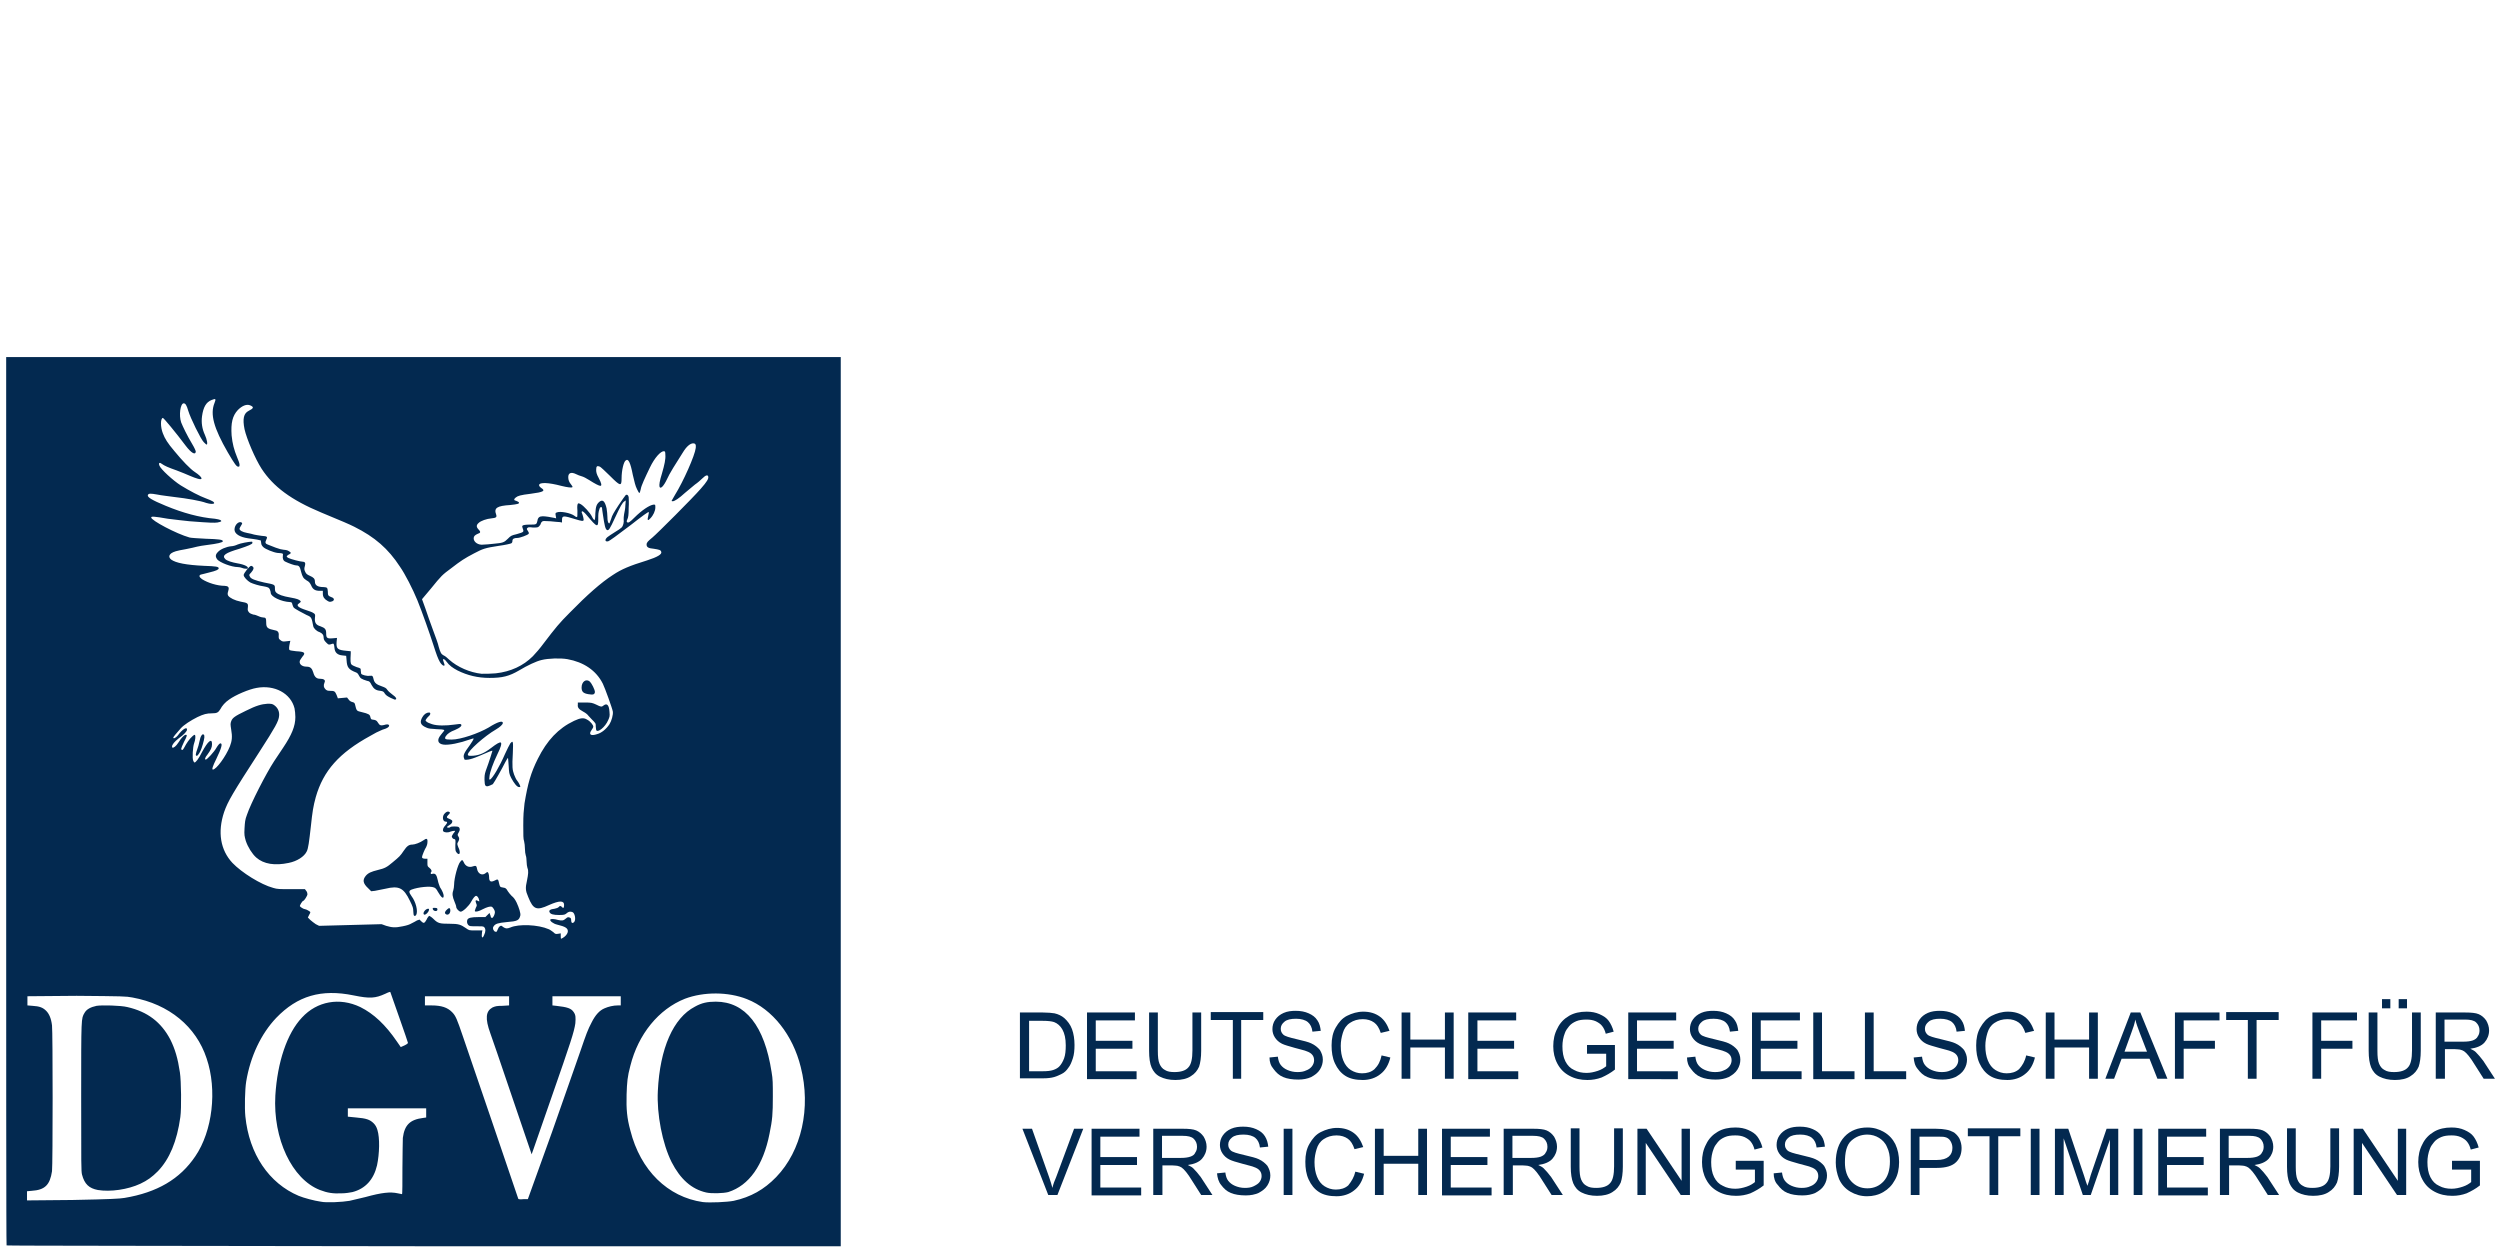 <?xml version="1.0" encoding="utf-8"?>
<!-- Generator: Adobe Illustrator 26.3.1, SVG Export Plug-In . SVG Version: 6.00 Build 0)  -->
<svg version="1.1" id="Ebene_2_00000119095485001981904720000001711726101036450442_"
	 xmlns="http://www.w3.org/2000/svg" xmlns:xlink="http://www.w3.org/1999/xlink" x="0px" y="0px" viewBox="0 0 600 300"
	 style="enable-background:new 0 0 600 300;" xml:space="preserve">
<style type="text/css">
	.st0{fill:#032950;}
	.st1{enable-background:new    ;}
</style>
<g id="layer1" transform="translate(-42.418,-46.401)">
	<path id="path4496" class="st0" d="M44,345.3c-0.1-0.1-0.1-48.1-0.1-106.7V132.1H144h100.2v106.7v106.7H144.1
		C89.1,345.4,44,345.4,44,345.3L44,345.3z M126.3,334.6c0.8-0.2,2.5-0.6,3.8-0.9c4-1.1,6-1.3,7.8-0.9c0.5,0.1,0.9,0.2,1,0.2
		c0.1,0,0.1-2.8,0.1-6.2c0-3.4,0.1-6.7,0.1-7.3c0.4-3.1,1.7-4.4,4.9-4.8l0.7-0.1v-1.1v-1.1h-9.4h-9.4v1v1l2,0.2
		c2.4,0.2,3.3,0.5,4.2,1.4c0.4,0.4,0.7,0.9,0.9,1.6c0.6,1.9,0.5,5.7-0.1,8.5c-0.8,3.4-2.8,5.6-5.9,6.4c-0.5,0.1-1.6,0.3-2.6,0.3
		c-2,0.1-3.4-0.1-5.2-0.8c-6.7-2.6-11.3-12.3-10.7-22.7c0.5-8,2.8-14.9,6.4-18.7c3.6-3.9,9-4.9,14-2.5c3.2,1.6,6,4.2,8.8,8.3
		l0.9,1.3l0.9-0.4c0.6-0.3,0.9-0.5,0.8-0.7c0-0.2-3.4-9.8-4.2-12.1c0-0.1-0.4,0-1.2,0.4c-2.4,1.1-3.7,1.2-7.6,0.4
		c-7.8-1.6-13.5,0.1-18.6,5.4c-3.6,3.8-6.2,9.2-7.2,15.3c-0.3,1.8-0.4,6.3-0.2,8.3c0.9,9.1,5.7,16.1,12.8,19.1
		c1.2,0.5,3.8,1.2,5.3,1.4C120.7,335.1,124.6,334.9,126.3,334.6L126.3,334.6z M218.5,334.6c4.1-0.9,7.3-2.7,10.2-5.7
		c6.1-6.3,8.4-16.6,5.9-26.4c-1.9-7.7-6.8-13.9-12.9-16.3c-4.5-1.8-10.4-1.8-14.9-0.1c-6.3,2.5-11.2,8.5-13.1,16.1
		c-0.7,2.6-0.8,3.9-0.9,6.9c-0.1,3.5,0.1,5.7,0.9,8.6c2.4,9.6,9,16,17.4,17.2C212.8,335.1,217,334.9,218.5,334.6L218.5,334.6z
		 M211.9,332.6c-3.5-0.8-6.2-3.2-8.3-7.3c-2.2-4.4-3.6-11.5-3.3-17.1c0.5-10.2,3.7-17.5,8.9-20.2c1.6-0.9,3-1.2,5-1.2
		c7.1,0,11.7,5.8,13.4,16.9c0.3,1.7,0.3,2.7,0.3,5.9c0,4.1-0.1,5.5-0.8,8.9c-1.5,7.6-4.9,12.4-9.9,14
		C216,332.8,213.2,332.9,211.9,332.6L211.9,332.6z M72.3,333.9c7.8-1.3,13.3-4.5,17-10c4.1-6,5.3-15.9,2.7-23.5
		c-2.5-7.6-9-13-17.8-14.6c-1.6-0.3-2.1-0.3-13.4-0.4L49,285.5v1.1v1.1l1.2,0.1c1.7,0.1,2.5,0.4,3.3,1.2c0.7,0.7,1.2,1.8,1.4,3.5
		c0.2,1.4,0.2,33.5,0,35c-0.5,3.3-1.7,4.5-4.9,4.7l-1.1,0.1v1.1v1.1l10.9-0.1C69.4,334.2,71,334.1,72.3,333.9L72.3,333.9z M65.9,332
		c-2.1-0.4-3.2-1.4-3.8-3.7c-0.2-0.8-0.2-2.3-0.2-18.6c0-19.4,0-18.8,0.8-20.2c0.5-0.9,1.5-1.4,2.9-1.7c1.3-0.2,5.8-0.1,7.4,0.3
		c4.8,1.1,8.1,3.6,10.3,7.8c1.1,2.2,1.8,4.5,2.3,7.9c0.3,2,0.4,8.6,0.1,10.7c-0.8,5.8-2.6,10.1-5.4,13c-1.4,1.4-2.5,2.2-4.2,3
		C73.1,331.9,68.9,332.5,65.9,332L65.9,332z M174.9,318.1c3.1-8.9,6.2-17.6,6.8-19.4c1.4-4.1,1.8-5.2,2.7-6.9
		c0.9-1.8,1.9-2.9,3.1-3.4c0.9-0.4,2.1-0.7,3.2-0.7l0.7,0v-1.1v-1.1h-8.2H175v1.1v1.1l0.9,0.1c2.7,0.3,3.6,0.6,4.2,1.5
		c0.5,0.7,0.5,1.3,0.4,2.7c-0.3,2.1-1.1,4.5-5.7,17.7c-5.1,14.7-4.8,13.8-4.8,13.7c0,0-2.2-6.4-4.8-14.1c-2.6-7.7-4.9-14.4-5.1-14.9
		c-1.3-3.6-1.1-5.3,0.5-6.2c0.7-0.3,1-0.4,2.4-0.4l1.6-0.1v-1.1v-1.1h-10.1h-10.1v1.1v1.1l1.5,0c2.5,0,3.9,0.5,5,1.6
		c0.9,0.9,1.2,1.7,2.6,5.8c1,2.9,13.1,38.3,13.3,39c0,0.1,0.4,0.2,1.2,0.1l1.1,0L174.9,318.1L174.9,318.1z M178.7,269.9
		c0-0.7-0.5-1.1-2.6-1.6c-0.9-0.2-1.8-0.9-1.6-1.2c0.1-0.2,0.9-0.2,1.9,0.1c0.9,0.2,1.2,0.2,1.9-0.4c0.3-0.3,0.5-0.3,0.8-0.2
		c0.3,0.1,0.4,0.2,0.4,0.7c0,0.6,0.3,0.8,0.7,0.4c0.5-0.5,0.2-2.2-0.4-2.4c-0.5-0.2-1-0.1-1.4,0.3c-0.4,0.3-0.5,0.4-1.8,0.4
		c-1.4,0-2.1-0.2-2.3-0.7c-0.2-0.4,0.2-0.7,1.2-0.8c0.4-0.1,0.8-0.2,1-0.4c0.3-0.4,0.5-0.3,0.8,0c0.3,0.4,0.5,0.2,0.5-0.5
		c0-1.1-1.1-1.1-3.6,0c-3,1.4-3.8,1.1-5-1.9c-0.7-1.6-0.7-2.2-0.3-4c0.3-1.5,0.4-2.3,0.1-3c-0.1-0.3-0.2-1-0.2-1.5
		c0-0.6-0.1-1.3-0.2-1.5c-0.1-0.3-0.2-1-0.2-1.6c0-0.6-0.1-1.4-0.2-1.8c-0.2-0.5-0.2-1.5-0.2-3.8c0-2.6,0.1-3.5,0.3-5.3
		c0.8-4.8,1.5-7.3,3.2-10.7c2.2-4.4,4.9-7.3,8.7-9.1c1.5-0.7,2.3-0.8,3.1-0.3c0.8,0.4,1.5,1.3,1.5,1.7c0,0.2-0.2,0.5-0.4,0.8
		c-0.8,1.1-0.2,1.5,1.3,1c1.1-0.3,2.2-1.2,3-2.4c0.5-0.8,0.9-2.3,0.8-3c-0.1-0.7-1.9-5.7-2.4-6.7c-1.6-3.2-4.6-5.2-8.5-5.9
		c-1.7-0.3-4.6-0.2-6.2,0.2c-1.3,0.3-3.4,1.3-5.4,2.5c-2.4,1.4-4,1.8-7.1,1.8c-2.8,0-5.3-0.6-7.7-1.8c-1.1-0.6-1.9-1.1-2.7-2.2
		c-0.2-0.3-0.5-0.5-0.6-0.5c-0.3,0-0.2,0.1,0.1,1c0.4,0.9-0.4,0.7-1-0.3c-0.5-0.9-0.8-1.7-1.6-4.2c-0.8-2.5-2.7-7.9-3.8-10.6
		c-1.1-2.7-3-6.4-4.2-8.1c-2.8-4.3-6-7.1-11-9.6c-1.2-0.6-2.6-1.2-7.9-3.4c-7.2-3-11.5-6.2-14.3-10.5c-1.5-2.3-3.6-7.2-4.1-9.5
		c-0.5-2.5-0.2-3.8,1-4.4c1.2-0.6,1.3-0.9,0.4-1.3c-0.9-0.4-2,0.1-3,1.1c-1.3,1.4-1.7,3.1-1.5,6.1c0.2,2,0.6,3.5,1.3,5.2
		c0.3,0.7,0.6,1.5,0.6,1.8c0,0.4,0,0.5-0.3,0.5c-0.4,0-0.8-0.5-2.5-3.4c-3.4-5.9-4.3-9.2-3.2-11.9c0.4-1,0.3-1.1-0.7-0.7
		c-1.3,0.5-2,1.7-2.3,3.9c-0.2,1.5,0,3,0.7,4.5c0.5,1.1,0.7,2.3,0.4,2.3c-0.1,0-0.4-0.3-0.7-0.6c-0.7-0.7-3.2-5.8-3.7-7.5
		c-0.4-1.4-0.7-1.8-1.1-1.8c-0.8,0-1.2,2.9-0.6,4.6c0.4,1,1.4,3.1,2.6,5.1c0.6,1,0.9,1.7,0.9,1.9c-0.1,0.9-1.1,0.3-2.4-1.4
		c-2.4-3.2-5.3-6.7-5.5-6.7c-0.6,0.1-0.6,2.2,0,3.7c0.5,1.3,1.1,2.3,2.8,4.3c1.8,2.2,3.8,4.3,4.9,5c1.8,1.2,2.1,2,0.7,1.6
		c-0.4-0.1-1.2-0.4-1.9-0.7c-0.7-0.3-2.1-0.9-3.2-1.3c-2-0.7-2.9-1.1-3.6-1.6c-0.5-0.4-0.8-0.2-0.5,0.5c0.3,0.8,3.2,3.5,5.1,4.7
		c2.1,1.3,4.6,2.6,6,3.1c1.6,0.6,2.1,0.9,2,1.2c-0.2,0.2-0.9,0.2-1.9-0.1c-1.3-0.5-4.8-1.1-7.5-1.4c-1.4-0.2-3.3-0.4-4.2-0.6
		c-1.7-0.3-2.1-0.3-2.3,0.1c-0.2,0.5,0.9,1.2,4.3,2.6c4.1,1.7,8.1,2.8,11.8,3.1c0.6,0.1,1.1,0.2,1.3,0.3c0.4,0.3,0.3,0.4-0.7,0.6
		c-0.8,0.1-1.5,0.1-6.7-0.3c-1.2-0.1-3.5-0.4-5.2-0.6c-3.4-0.6-4-0.6-4-0.3c0,0.7,6,3.9,9.2,4.8c0.3,0.1,2,0.2,3.9,0.3
		c3.1,0.1,4.1,0.2,4.1,0.6c0,0.3-1.4,0.6-3.8,0.9c-0.9,0.1-2,0.3-2.4,0.4c-0.4,0.1-1.6,0.4-2.7,0.6c-2.3,0.4-2.9,0.6-3.5,1
		c-0.6,0.5-0.6,1,0,1.5c1.1,0.8,3.6,1.3,7.9,1.5c2.9,0.1,3.5,0.2,3.5,0.6c0,0.3-0.6,0.6-2.3,1c-0.9,0.2-1.8,0.5-2,0.5
		c-0.5,0.2-0.4,0.6,0.3,1.1c1.4,0.9,3.7,1.6,5.4,1.6c0.3,0,0.7,0.1,0.8,0.2c0.2,0.2,0.3,0.3,0.1,1c-0.2,0.7-0.2,0.8,0,1.2
		c0.4,0.5,1.5,1.1,3,1.4c1.7,0.3,1.8,0.4,1.7,1.4c-0.1,0.7,0,0.8,0.3,1.2c0.2,0.2,0.6,0.4,1,0.5c0.3,0,0.9,0.2,1.3,0.4
		c0.4,0.2,0.9,0.3,1.1,0.3c0.6,0,0.7,0.2,0.7,1.2c0,1.3,0.3,1.5,2.2,1.9c0.6,0.1,0.9,0.5,0.8,1.3c0,0.7,0,0.7,0.5,1.1
		c0.4,0.3,0.6,0.3,1.4,0.2l0.9-0.1l-0.1,0.4c-0.2,0.9-0.3,1.6-0.1,1.8c0.1,0.1,0.7,0.2,1.6,0.3c2.1,0.1,2.3,0.4,1.5,1.3
		c-0.2,0.3-0.5,0.7-0.6,0.9c-0.3,0.8,0.4,1.5,1.6,1.5c0.9,0,1.3,0.4,1.6,1.4c0.3,1.1,0.8,1.5,1.6,1.5c0.9,0,1.4,0.3,1.1,0.9
		c-0.3,0.7-0.2,1.2,0.2,1.6c0.3,0.3,0.5,0.4,1.1,0.4c1.1,0,1.2,0.1,1.6,1l0.3,0.8l1.1-0.1l1.1-0.1l0.4,0.5c0.2,0.3,0.5,0.5,0.9,0.6
		c0.4,0.1,0.5,0.2,0.6,0.5c0.4,1.7,0.4,1.6,1.6,1.9c1.7,0.4,2,0.6,2.1,1.2c0.1,0.4,0.2,0.6,0.5,0.6c0.8,0.1,1,0.2,1.3,0.7
		c0.4,0.7,0.7,0.8,1.5,0.6c1.4-0.5,1.7,0.4,0.3,0.9c-0.4,0.1-0.9,0.3-1.3,0.5c-0.3,0.1-1.3,0.6-2.3,1.2c-7.5,4.1-11.3,8.4-13.1,14.7
		c-0.6,2.2-0.8,3.4-1.2,7.2c-0.4,3.5-0.6,5.2-1,5.9c-0.6,1.2-2.3,2.3-4.3,2.7c-3.3,0.7-6,0.3-7.8-1.3c-1-0.9-2-2.5-2.5-4
		c-0.3-1.1-0.4-1.4-0.3-3c0.1-1.5,0.1-2,0.6-3.3c0.9-2.7,4.6-9.9,6.5-12.8c0.6-0.9,1.6-2.4,2.2-3.3c2-3,2.9-5.1,2.9-7.3
		c0-0.7-0.1-1.6-0.2-2.1c-0.9-3.6-4.8-5.7-9.1-4.9c-1.8,0.3-5.1,1.7-6.6,2.8c-0.9,0.6-1.7,1.5-2.1,2.3c-0.5,0.8-0.8,1-2,1
		c-1.3,0-2,0.2-3.5,0.9c-1.6,0.8-3.3,1.9-4,2.7c-1.1,1.2-1.8,2.1-1.8,2.2c0,0.4,0.6,0.1,1.1-0.5c1-1.4,2.2-2.2,2.2-1.4
		c0,0.4-0.7,1.2-2,2.1c-1,0.8-1.6,1.5-1.6,2c0,0.5,0.6,0.2,1.1-0.4c0.2-0.3,0.7-0.9,0.9-1.3c0.7-0.9,1.2-1.3,1.5-1.1
		c0.1,0.1,0,0.5-0.6,1.6c-0.4,0.8-0.7,1.6-0.7,1.7c0.1,0.5,0.4,0.4,0.8-0.4c0.4-0.8,1.2-2,1.9-2.6c0.3-0.3,0.5-0.4,0.6-0.3
		c0.2,0.2,0.1,1.2-0.2,2c-0.3,0.8-0.5,3.6-0.2,4.2c0.1,0.2,0.2,0.4,0.3,0.4c0.3,0,1-0.9,1.8-2.5c1.4-2.6,2.4-3.5,2.4-1.9
		c0,0.8-0.3,1.4-1.1,2.5c-0.6,0.7-0.7,1.2-0.4,1.2c0.3,0,2-1.8,2.6-2.9c0.3-0.5,0.7-1,0.9-1c0.6,0,0.3,1.1-1,3.8
		c-0.8,1.6-1.1,2.5-0.8,2.5c0.8,0,3.1-3.1,4.1-5.6c0.5-1.3,0.6-2.3,0.3-4c-0.2-1.3-0.2-1.4,0-2c0.3-0.8,0.8-1.2,3.5-2.5
		c2.6-1.3,3.8-1.6,5.2-1.7c0.9,0,1.2,0,1.7,0.4c0.8,0.6,1.2,1.5,1.1,2.5c-0.1,1.3-0.9,2.7-4.7,8.6c-6.4,9.9-7.6,11.9-8.5,14.5
		c-1.6,4.8-0.9,9.1,2,12.2c2.2,2.3,6.8,5.2,9.8,6c1,0.3,1.4,0.3,4.3,0.3l3.3,0l0.3,0.4c0.2,0.2,0.3,0.6,0.3,0.8c0,0.4-0.8,1.6-1,1.6
		c-0.2,0-0.9,1.1-0.8,1.3c0.1,0.2,0.9,0.7,1.2,0.7c0.3,0,1.3,0.6,1.3,0.7c0,0.1-0.1,0.4-0.3,0.7l-0.3,0.6l0.6,0.6
		c0.3,0.3,0.9,0.7,1.3,1l0.8,0.4l7.5-0.2l7.5-0.2l1.1,0.4c1.4,0.4,2.1,0.5,4,0.1c1-0.2,1.6-0.4,2.1-0.7c0.4-0.2,1-0.5,1.3-0.7
		l0.6-0.2l0.4,0.4c0.6,0.6,0.8,0.5,1.3-0.4c0.2-0.5,0.5-0.8,0.6-0.9c0.1,0,0.6,0.3,1,0.7c1.1,1.1,1.5,1.2,3.9,1.2
		c2.2,0,2.7,0.2,4,1.1c0.7,0.5,0.7,0.5,2.3,0.5h1.6l-0.1,0.4c-0.2,1.4,0.1,1.7,0.5,0.7c0.4-0.8,0.4-1.5,0-1.9
		c-0.2-0.2-0.5-0.2-1.9-0.2c-1.4,0-1.6,0-1.9-0.3c-0.3-0.3-0.4-0.9-0.2-1.3c0.2-0.4,0.9-0.6,2.6-0.6l1.7,0l0.5-0.5l0.5-0.5l0.1,0.3
		c0.1,0.2,0.2,0.5,0.2,0.6c0,0.2,0.2,0.3,0.3,0.3c0.3,0,0.7-0.9,0.7-1.4c0-0.4-0.5-1.2-0.8-1.3c-0.4-0.1-1.1,0.1-2.1,0.6
		c-0.9,0.5-1.7,0.7-1.9,0.5c-0.1-0.1,0.1-0.4,0.2-0.8c0.3-0.6,0.3-0.6,0.1-1.1c-0.3-0.7-0.1-0.9,0.4-0.6c0.4,0.2,0.4,0.2,0.3-0.2
		c-0.1-0.6-0.5-1-0.7-1c-0.3,0-0.7,0.5-1.2,1.4c-0.5,1-2,2.4-2.5,2.4c-0.4,0-1.1-0.7-1.1-1.2c0-0.2-0.2-0.7-0.4-1.2
		c-0.5-1.2-0.6-1.9-0.3-2.7c0.1-0.3,0.2-1,0.2-1.4c0-1.5,0.9-4.9,1.5-5.5c0.4-0.5,0.5-0.5,0.8,0.1c0.4,1,1.3,1.4,2.3,1
		c0.6-0.2,0.8-0.1,0.9,0.6c0.2,1.2,1.2,1.7,2,1.1c0.2-0.2,0.4-0.3,0.5-0.3c0.2,0,0.4,0.6,0.4,1.2c0,1.1,0.4,1.3,1.4,0.8
		c0.7-0.4,0.8-0.3,1,0.7c0.2,0.8,0.2,0.9,0.9,1c0.7,0.1,0.8,0.2,1.2,0.9c0.2,0.3,0.6,0.8,0.9,1.1c0.5,0.4,0.8,0.8,1.2,1.6
		c0.6,1.3,1,2.6,0.9,3.1c-0.3,1.2-0.7,1.4-3.3,1.6c-2.1,0.2-2.7,0.4-3.1,1c-0.2,0.3-0.2,0.4-0.1,0.8c0.1,0.2,0.3,0.5,0.5,0.5
		c0.3,0.1,0.3,0.1,0.6-0.6c0.1-0.3,0.3-0.6,0.5-0.7c0.3-0.2,0.3-0.2,0.8,0.2c0.6,0.4,0.9,0.4,1.7,0.1c2-0.9,6.7-0.7,9.2,0.4
		c0.3,0.1,0.8,0.5,1.1,0.7c0.5,0.5,0.6,0.5,1.2,0.4l0.6-0.1v0.6c0,0.3,0,0.7,0.1,0.7C178.2,271.2,178.7,270.4,178.7,269.9
		L178.7,269.9z M141.7,266c0-0.1-0.1-0.6-0.1-1c0-0.6-0.1-1-0.8-2.4c-1.5-3.1-2.6-3.7-5.9-2.9c-0.9,0.2-2,0.4-2.5,0.5l-0.9,0.1
		l-0.7-0.7c-1.3-1.2-1.4-2-0.6-3c0.6-0.7,1.3-1,2.9-1.4c1.7-0.4,2.2-0.7,3.5-1.8c1.7-1.4,1.9-1.6,2.7-2.8c0.8-1.2,1.3-1.5,2.1-1.5
		c0.6,0,1.9-0.5,2.6-1c0.8-0.6,1.1-0.5,1,0.5c0,0.4-0.2,0.9-0.3,1.1c-0.3,0.4-1,2.1-1,2.4c0,0.3,0.3,0.4,0.9,0.4h0.4v0.9
		c0,0.9,0,0.9,0.5,1.3c0.5,0.4,0.6,0.8,0.4,1c-0.1,0-0.1,0.2-0.1,0.3c0,0.2,0.1,0.2,0.5,0.1c0.6-0.1,0.9,0.2,1.2,1.6
		c0.1,0.6,0.4,1.3,0.5,1.6c0.6,0.9,0.9,1.7,0.9,2.1c0,0.9-0.6,0.4-1.4-1c-0.3-0.6-0.6-0.9-0.9-1c-0.9-0.4-3.8-0.1-5.4,0.5
		c-0.7,0.3-0.7,0.6,0,1.6c1,1.3,1.6,3.6,1.1,4.5C142.1,266.3,141.8,266.3,141.7,266L141.7,266z M144.1,265.8c-0.2-0.4,0.4-1.2,1-1.3
		c0.5-0.1,0.3,0.6-0.2,1.1C144.4,266,144.3,266,144.1,265.8z M149.3,265.7c-0.2-0.2-0.1-0.6,0.5-1.1c0.4-0.4,0.7-0.3,0.7,0.3
		C150.5,265.8,149.8,266.2,149.3,265.7z M146.4,264.8c-0.3-0.4-0.1-0.6,0.5-0.5c0.4,0,0.5,0.1,0.5,0.4
		C147.4,265.1,146.8,265.2,146.4,264.8L146.4,264.8z M152,251c-0.3-0.4-0.3-0.5-0.3-1.8c0.1-1.2,0-1.4-0.2-1.4
		c-0.1,0-0.4-0.1-0.5-0.3c-0.2-0.3-0.2-0.3,0-0.7c0.1-0.2,0.3-0.5,0.5-0.7c0.2-0.3,0.2-0.3-0.1-0.3c-0.2,0-0.6,0.1-0.9,0.2
		c-0.6,0.3-1.5,0.2-1.7-0.1c-0.2-0.3,0-0.9,0.5-1.4c0.5-0.6,0.6-0.9,0.1-0.9c-0.7,0-0.9-1.1-0.4-1.8c0.4-0.5,0.8-0.7,1.1-0.6
		c0.4,0.1,0.4,0.4-0.1,0.8c-0.5,0.5-0.4,0.7,0.2,0.9c0.3,0.1,0.6,0.3,0.7,0.4c0.2,0.3,0,0.8-0.6,1.1c-0.3,0.2-0.6,0.4-0.6,0.5
		c0,0.2,0.7,0.2,0.8,0c0.1-0.2,1.8-0.2,2,0c0.3,0.2,0.4,0.7,0,1.3c-0.3,0.5-0.3,0.6-0.1,0.9c0.3,0.5,0.3,0.7,0,1.3
		c-0.3,0.5-0.3,0.5,0,1.3C153.1,251.1,152.7,251.9,152,251L152,251z M158.9,234.9c-0.1-0.1-0.2-0.7-0.2-1.3c0-0.9,0-1.3,0.3-2.2
		c0.9-2.4,1.6-4.8,1.6-4.8c-0.1-0.1-0.8,0.2-3.1,1.2c-1.4,0.6-2.1,0.8-2.7,0.9c-0.9,0.1-0.9,0.1-1-0.3c-0.3-0.7,0-1.3,1.4-3.2
		c0.5-0.7,0.9-1.4,0.9-1.5c0-0.1-0.2-0.1-1,0.2c-2.2,0.8-5,1.4-6.3,1.2c-1.3-0.2-1.6-1.1-0.6-2.3c0.9-1.1,0.9-1.1,0.8-1.2
		c-0.1-0.1-0.9-0.2-1.8-0.2c-1.4-0.1-1.9-0.1-2.5-0.4c-1.4-0.6-1.6-1.3-0.9-2.5c0.4-0.7,1-1.1,1.6-1.1c0.4,0,0.4,0.5-0.1,0.9
		c-0.2,0.2-0.5,0.5-0.6,0.7c-0.2,0.3-0.2,0.4,0.1,0.6c0.2,0.2,0.7,0.4,1.3,0.6c1.2,0.4,3.3,0.4,5.4,0.1c0.8-0.1,1.4-0.2,1.5-0.1
		c0.5,0.3-0.2,0.9-1.4,1.4c-1.1,0.4-1.8,0.9-2.2,1.5c-0.4,0.7-0.1,0.8,1.4,0.8c2.2,0,6.5-1.5,8.9-2.9c2.2-1.4,3.4-1.7,3.4-1.1
		c0,0.4-0.7,1-1.7,1.6c-2.6,1.5-6.7,5.1-6.7,6c0,0.2,0.1,0.3,0.7,0.3c1.7,0,3.1-0.5,4.9-1.9c1.3-1,2-1.4,2.3-1.3
		c0.3,0.2,0,1.2-0.8,2.8c-1.1,2.3-1.8,4.3-1.9,5.3c-0.1,0.7-0.1,0.8,0.1,0.8c0.6-0.2,2.4-3.3,3.6-6.1c0.5-1.1,1.1-2.3,1.3-2.6
		c0.7-0.8,0.7-0.4,0.6,2.3c-0.2,3.4-0.1,4.1,0.3,5.2c0.2,0.5,0.5,1.2,0.7,1.4c0.4,0.5,0.8,1.3,0.8,1.5c0,0.1-0.2,0.1-0.3,0.1
		c-0.5,0-1.2-0.9-1.9-2.2c-0.5-1-0.5-1.2-0.6-2.9c-0.1-1-0.1-1.9-0.2-1.9c0,0-0.3,0.4-0.6,1c-0.8,1.6-2.6,4.8-3,5.3
		C159.7,235.1,159.2,235.3,158.9,234.9L158.9,234.9z M89.4,227.6c0-0.1,0.1-0.7,0.3-1.2c0.2-0.5,0.5-1.5,0.6-2.1
		c0.2-1.2,0.7-1.9,1-1.6c0.3,0.2,0.2,0.9-0.2,2.3c-0.4,1.4-0.7,2-1.1,2.5C89.7,227.9,89.6,227.9,89.4,227.6L89.4,227.6z
		 M185.5,221.6c0-0.1-0.1-0.5-0.1-0.9c0-0.7,0-0.7-1-1.7c-0.5-0.5-1-1.1-1-1.1s-0.4-0.4-1-0.7c-1.1-0.6-1.4-1-1.3-1.7l0-0.5l1.7,0
		c1.6,0,1.8,0.1,2.7,0.5c1.2,0.6,1.3,0.6,1.8,0.2c0.8-0.6,1.3-0.1,1.4,1.6c0.1,1,0,1.2-0.3,1.9C187.7,220.9,185.8,222.4,185.5,221.6
		L185.5,221.6z M136.2,213.9c-0.8-0.4-1.1-0.6-1.4-1c-0.3-0.5-0.4-0.6-1.1-0.7c-1.1-0.1-1.6-0.5-2.1-1.4c-0.4-0.8-0.5-0.9-1.1-1
		c-1.3-0.4-1.6-0.6-1.9-1.2c-0.2-0.4-0.4-0.7-0.7-0.8c-1.8-0.7-2.2-1.2-2.3-2.9l-0.1-1.1l-0.9-0.1c-1.2-0.1-1.8-0.7-1.9-1.7
		c-0.1-1.1-0.2-1.2-0.5-1.1c-0.9,0.3-0.9,0.3-1.5-0.3c-0.4-0.4-0.6-0.7-0.6-1.1c0-0.7-0.3-1.1-1-1.4c-0.7-0.2-1.4-0.9-1.5-1.4
		c-0.4-2.1-0.4-2.2-1.6-2.7c-0.8-0.4-2.9-1.5-3.1-1.8c-0.1-0.1-0.2-0.4-0.3-0.7c-0.1-0.5-0.2-0.6-0.6-0.6c-2.1-0.1-4.6-1.3-4.6-2.2
		c0-0.2-0.1-0.5-0.2-0.8c-0.2-0.5-0.5-0.6-1.6-0.8c-0.9-0.1-2.5-0.6-3.1-0.9c-0.7-0.4-1.6-1.3-1.6-1.8c0-0.4,1.4-2.2,1.8-2.2
		c0.1,0,0.3,0.1,0.4,0.2c0.3,0.3,0.2,0.7-0.4,1.4c-0.6,0.6-0.5,0.6-0.3,1c0.2,0.5,1.2,0.9,3.4,1.4c2.6,0.5,2.6,0.5,2.6,1.4
		c0,0.6,0.1,0.8,0.3,1c0.5,0.5,1.6,0.9,3.4,1.2c1.7,0.3,2.1,0.5,2.4,0.8c0.2,0.2,0.1,0.3-0.3,0.6c-0.4,0.3-0.4,0.4-0.3,0.6
		c0.2,0.4,1,0.7,2.2,1.1c0.6,0.2,1.2,0.4,1.5,0.6c0.5,0.3,0.5,0.4,0.4,1.2c-0.1,1.2,0.3,1.7,1.3,2c1.1,0.4,1.4,0.7,1.4,1.7
		c0,1.1,0.2,1.3,1.5,1.2l1.1-0.1l-0.1,1c-0.1,1.6,0.2,1.9,2.4,2.1l1,0.1l0,0.5c-0.1,1.8-0.1,2.4,0.2,2.7c0.2,0.2,0.7,0.4,1.2,0.6
		c1,0.3,1,0.3,1,0.8c0,0.3,0.1,0.6,0.1,0.8c0.2,0.3,1.4,0.6,2.1,0.5c0.6-0.1,0.7,0,0.9,0.9c0.2,0.8,0.7,1.2,1.9,1.6
		c0.8,0.3,1.1,0.4,1.4,0.9c0.2,0.3,0.8,0.8,1.2,1.1c0.9,0.6,1.2,1.2,0.6,1.2C137.4,214.4,136.8,214.2,136.2,213.9L136.2,213.9z
		 M183.6,213c-1.2-0.2-1.6-0.6-1.6-1.6c0-1.4,1.1-2.2,2-1.4c0.4,0.4,1.2,1.9,1.2,2.5C185.1,213.1,184.8,213.2,183.6,213L183.6,213z
		 M121,190.6c-0.7-0.4-1.1-0.9-1.1-1.7l0-0.7l-0.7,0c-1.1,0-1.7-0.3-2.1-1.3c-0.3-0.6-0.5-0.9-1.1-1.2c-0.8-0.5-1-0.9-1.3-2
		c-0.3-1.3-0.5-1.6-1.2-1.6c-0.4,0-1.8-0.5-2.6-0.9c-0.5-0.2-0.7-0.8-0.6-1.4c0.1-0.6,0.1-0.6-1.3-0.7c-0.9-0.1-2.9-0.9-3.4-1.4
		c-0.3-0.3-0.5-0.6-0.5-1l-0.1-0.6l-0.9-0.2c-0.5-0.1-1.4-0.2-2.1-0.3c-2.1-0.3-3.3-1.1-3.3-2.1c0-1.1,1-2.1,1.7-1.7
		c0.2,0.2,0.2,0.2-0.1,0.7c-0.2,0.3-0.4,0.7-0.4,0.8c0,0.4,0.7,0.8,1.8,1c0.6,0.1,1.4,0.3,1.7,0.4c0.3,0.1,1.2,0.2,1.8,0.3
		c1.4,0.1,1.5,0.2,1.1,1c-0.3,0.6-0.2,0.9,0.4,1.1c1.7,0.7,2.3,0.9,3,1.1c0.5,0.1,1.1,0.2,1.3,0.2c0.4,0,1.2,0.5,1.2,0.7
		c0,0.1-0.2,0.3-0.5,0.4c-0.6,0.4-0.6,0.5-0.1,0.8c0.6,0.3,2.9,0.9,3.4,0.9c0.6,0,0.8,0.3,0.6,1c-0.2,0.7-0.2,0.9,0.1,1.5
		c0.2,0.4,0.4,0.6,1.1,0.9c0.9,0.4,1.2,0.7,1.2,1.4c0,0.9,0.7,1.3,2.1,1.3c0.4,0,0.7,0.1,0.8,0.2c0.1,0.1,0.2,0.5,0.2,0.9
		c0,0.9,0.1,1,0.8,1.3c0.7,0.2,0.9,0.7,0.3,1C121.6,190.9,121.5,190.9,121,190.6L121,190.6z M100.5,182.7c-0.2-0.1-0.7-0.2-1-0.2
		c-1.5,0-4.4-1.1-5-1.9c-0.4-0.6-0.4-1.1,0.2-1.7c0.6-0.7,2.1-1.3,3.2-1.4c0.4,0,1.1-0.2,1.5-0.4c0.6-0.3,2.8-0.7,3.4-0.7
		c0.2,0,0.2,0.1,0.2,0.3c0,0.3-1,0.7-3.1,1.4c-3.4,1-4.3,1.6-3.4,2.5c0.4,0.4,1.7,0.8,2.9,1c1.8,0.3,2.9,0.9,2.4,1.3
		C101.4,182.9,101,182.9,100.5,182.7L100.5,182.7z M161.4,208c3.6-0.4,6.6-1.8,8.9-4.1c0.6-0.6,1.8-2,2.6-3.1
		c2.9-3.8,3.7-4.8,6.3-7.4c4.1-4.2,7.5-7.2,10.3-9c2.1-1.4,4-2.2,8.2-3.5c2.5-0.8,3.7-1.5,3.4-2.1c-0.1-0.4-0.5-0.5-1.8-0.7
		c-1.3-0.1-1.7-0.4-1.7-1c0-0.5,0.3-0.8,1.4-1.7c1.1-0.9,9.7-9.5,11.6-11.7c1.5-1.7,1.9-2.4,1.8-2.9c-0.1-0.5-0.6-0.4-1.4,0.4
		c-0.4,0.4-1.2,1.1-1.8,1.5c-0.6,0.5-1.7,1.4-2.4,2c-1.4,1.3-2.5,2-2.9,2c-0.1,0-0.3,0-0.3-0.1c0,0,0.4-0.7,0.8-1.4
		c2-3.2,4.8-9.5,5-11.3c0.1-0.8-0.1-1.1-0.6-1.1c-0.7,0-1.6,0.7-2.5,2.2c-1.6,2.5-3.3,5.2-3.8,6.4c-0.8,1.7-1.6,2.5-1.8,1.8
		c-0.1-0.4,0-1.3,0.6-3.2c0.6-2.1,0.9-3.4,0.8-4.5c0-0.7-0.1-0.8-0.3-0.8c-0.8-0.1-2.3,1.6-3.4,3.9c-1.2,2.5-2.1,4.4-2.2,5.2
		c-0.1,0.4-0.2,0.8-0.3,0.9c-0.1,0.1-0.3-0.3-0.6-0.9c-0.4-0.8-0.6-1.7-1-3.4c-0.6-3.1-1.1-4-1.7-3.5c-0.5,0.3-1,2.4-1,4.3
		c0,2-0.3,1.9-2.8-0.6c-1.1-1.1-2.2-2.1-2.4-2.2c-0.7-0.3-0.9-0.1-0.9,0.8c0,0.5,0.1,1,0.6,1.9c0.7,1.3,0.8,1.9,0.4,1.9
		c-0.3,0-1.3-0.5-2.7-1.4c-0.6-0.4-1.4-0.8-1.8-0.9c-0.4-0.1-0.9-0.3-1.3-0.5c-1.2-0.6-1.9-0.3-1.9,0.7c0,0.7,0.2,1.2,0.7,1.8
		c0.2,0.3,0.4,0.5,0.3,0.6c-0.1,0.2-1.1,0.1-2.7-0.3c-3-0.8-5.2-0.9-5.3-0.2c0,0.2,0.1,0.4,0.5,0.7c1.1,0.7,0.6,1-2.5,1.4
		c-2.5,0.3-3.1,0.5-3.6,0.9c-0.5,0.4-0.5,0.7,0.1,0.8c0.2,0.1,0.5,0.2,0.6,0.3c0.3,0.4-0.2,0.5-2,0.7c-3.2,0.2-4,0.7-3.4,2.3
		c0.2,0.6,0,0.8-1.1,0.9c-1.2,0.1-2.6,0.6-3.1,1.1c-0.6,0.5-0.6,1,0,1.6c0.5,0.5,0.5,0.8-0.2,1c-0.7,0.3-1,0.6-1,1.1
		c0,0.9,1.1,1.7,2.4,1.5c0.4,0,1.5-0.1,2.4-0.2c2.2-0.2,2.5-0.3,3.4-1.2c0.7-0.7,0.8-0.8,2.1-1.1c1.7-0.5,1.8-0.5,1.5-1.3
		c-0.2-0.6-0.2-0.6,0-0.8c0.2-0.1,0.7-0.2,1.7-0.2c1.5,0,1.6,0,1.8-0.9c0.1-0.8,0.5-1.1,1.3-1.1c0.6,0,1.9,0.2,2.8,0.4l0.4,0.1
		l-0.1-0.6c-0.1-0.6-0.1-0.7,0.2-0.8c0.8-0.4,3.4,0.1,4.3,0.8c0.2,0.2,0.5,0.3,0.6,0.3c0.1,0,0.1-0.7,0.1-1.5
		c-0.1-1.2,0-1.5,0.1-1.7c0.2-0.2,0.3-0.1,0.7,0.1c0.7,0.4,2.2,2,2.7,3c0.2,0.5,0.5,0.8,0.6,0.8c0.1,0,0.2-0.6,0.2-1.6
		c0.1-1.7,0.3-2.2,1-2.8c0.8-0.6,1.3-0.1,1.7,1.6c0.1,0.6,0.2,1.6,0.2,2.1c0,0.7,0.1,1.1,0.2,1.3c0.1,0.2,0.2,0.2,0.3,0.2
		c0,0,0.2-0.5,0.4-1.1c0.2-0.8,0.7-1.6,1.8-3.3c0.8-1.2,1.6-2.3,1.7-2.4c0.3-0.2,0.6,0,0.7,0.5c0,0.2,0.1,1.4,0,2.6
		c0,1.8-0.1,2.2-0.3,2.7c-0.2,0.4-0.2,0.6-0.1,0.7c0.3,0.3,0.7,0,1.8-1.1c1.7-1.7,3.6-3,4.6-3.1c0.4,0,0.4,0,0.4,0.7
		c0,0.8-0.5,1.9-1.2,2.6c-0.6,0.7-0.8,0.5-0.5-0.6c0.1-0.5,0.2-0.9,0.1-0.9c-0.1-0.1-1.5,0.9-4.3,3.1c-3.4,2.6-5.1,3.8-5.4,3.9
		c-0.8,0.2-0.9-0.4-0.2-1c0.3-0.2,1.1-0.8,1.8-1.2c0.7-0.4,1.4-0.9,1.6-1.1c0.4-0.4,0.6-1.3,0.5-2c0-0.2,0-0.7,0.1-1.2
		c0.1-0.5,0.3-1.4,0.3-2.1l0.1-1.2l-0.3,0.2c-0.5,0.3-1,1.2-2.3,4c-1.2,2.6-1.5,3.1-1.9,2.9c-0.4-0.2-0.6-1.1-1-3.8
		c-0.1-0.7-0.2-1.3-0.2-1.5c-0.1-0.4-0.5-0.2-0.6,0.2c-0.3,0.9-0.3,1.3-0.3,2.4c0,2.2-0.2,2.2-2.8-0.9c-0.4-0.5-0.9-0.9-1-0.9
		s-0.2,0.1-0.2,0.2c0.4,1,0.5,1.7,0.5,1.9c-0.1,0.3-0.4,0.3-2-0.2c-2.9-0.9-3.2-0.9-3.2,0.2v0.6l-0.5-0.1c-0.3,0-1.3-0.1-2.3-0.2
		c-1.6-0.1-1.8-0.1-2,0.1c-0.1,0.1-0.3,0.3-0.3,0.5c0,0.1-0.2,0.4-0.4,0.6c-0.3,0.3-0.4,0.3-1.5,0.3c-0.9-0.1-1.1-0.1-1.3,0.1
		c-0.2,0.2-0.2,0.3,0.1,0.7c0.2,0.3,0.3,0.5,0.2,0.7c-0.2,0.3-2.1,1-2.7,1c-0.8,0-1.2,0.2-1.2,0.7c0,0.3-0.1,0.5-0.3,0.6
		c-0.2,0.1-1.5,0.4-3,0.6c-3.3,0.5-3.8,0.7-5.9,1.8c-2.3,1.2-3.2,1.8-5.4,3.5c-2.3,1.7-2.4,1.8-5,5l-2.1,2.5l0.8,2.2
		c0.4,1.2,1.2,3.5,1.8,5.1s1.3,3.5,1.4,4.1c0.4,1.4,0.6,1.8,1.2,2.1c0.3,0.1,0.9,0.6,1.3,1c2,1.8,5,3.1,7.8,3.4
		C159.7,208.1,160,208.1,161.4,208L161.4,208z"/>
	<g class="st1">
		<path class="st0" d="M287.2,305.3v-15.9h5.5c1.2,0,2.2,0.1,2.8,0.2c0.9,0.2,1.7,0.6,2.3,1.1c0.8,0.7,1.5,1.6,1.9,2.7
			c0.4,1.1,0.6,2.4,0.6,3.8c0,1.2-0.1,2.3-0.4,3.2s-0.6,1.7-1.1,2.3c-0.4,0.6-0.9,1.1-1.5,1.4s-1.2,0.6-1.9,0.8
			c-0.7,0.2-1.6,0.3-2.6,0.3H287.2z M289.3,303.5h3.4c1.1,0,1.9-0.1,2.5-0.3s1.1-0.5,1.4-0.8c0.5-0.5,0.9-1.2,1.2-2
			c0.3-0.8,0.4-1.9,0.4-3.1c0-1.7-0.3-2.9-0.8-3.8c-0.5-0.9-1.2-1.5-2-1.8c-0.6-0.2-1.5-0.3-2.7-0.3h-3.3V303.5z"/>
		<path class="st0" d="M303.3,305.3v-15.9h11.5v1.9h-9.4v4.9h8.8v1.9h-8.8v5.4h9.8v1.9H303.3z"/>
		<path class="st0" d="M328.6,289.4h2.1v9.2c0,1.6-0.2,2.9-0.5,3.8c-0.4,0.9-1,1.7-2,2.3c-0.9,0.6-2.2,0.9-3.7,0.9
			c-1.5,0-2.7-0.3-3.7-0.8s-1.6-1.3-2-2.2s-0.6-2.3-0.6-4v-9.2h2.1v9.2c0,1.4,0.1,2.4,0.4,3.1c0.3,0.7,0.7,1.2,1.3,1.5
			c0.6,0.4,1.4,0.5,2.3,0.5c1.6,0,2.7-0.4,3.3-1.1c0.7-0.7,1-2.1,1-4.1V289.4z"/>
		<path class="st0" d="M338.3,305.3v-14.1H333v-1.9h12.6v1.9h-5.3v14.1H338.3z"/>
		<path class="st0" d="M347.1,300.2l2-0.2c0.1,0.8,0.3,1.5,0.7,2s0.9,0.9,1.6,1.2c0.7,0.3,1.5,0.5,2.4,0.5c0.8,0,1.5-0.1,2.1-0.4
			c0.6-0.2,1.1-0.6,1.4-1c0.3-0.4,0.5-0.9,0.5-1.4c0-0.5-0.1-0.9-0.4-1.3s-0.8-0.7-1.4-0.9c-0.4-0.2-1.4-0.4-2.8-0.8s-2.5-0.7-3.1-1
			c-0.8-0.4-1.3-0.9-1.7-1.5s-0.6-1.3-0.6-2c0-0.8,0.2-1.6,0.7-2.3c0.5-0.7,1.1-1.2,2-1.6s1.9-0.5,2.9-0.5c1.2,0,2.2,0.2,3.1,0.6
			c0.9,0.4,1.6,0.9,2.1,1.7c0.5,0.7,0.7,1.6,0.8,2.5l-2,0.2c-0.1-1-0.5-1.8-1.1-2.3s-1.6-0.8-2.8-0.8c-1.3,0-2.2,0.2-2.8,0.7
			c-0.6,0.5-0.9,1-0.9,1.7c0,0.6,0.2,1,0.6,1.4c0.4,0.4,1.5,0.7,3.2,1.1c1.7,0.4,2.9,0.7,3.5,1c0.9,0.4,1.6,1,2.1,1.6
			c0.4,0.7,0.7,1.4,0.7,2.3c0,0.8-0.2,1.6-0.7,2.4s-1.2,1.3-2.1,1.8c-0.9,0.4-1.9,0.6-3.1,0.6c-1.4,0-2.7-0.2-3.6-0.6
			c-1-0.4-1.7-1.1-2.3-1.9C347.4,302.2,347.1,301.3,347.1,300.2z"/>
		<path class="st0" d="M374,299.7l2.1,0.5c-0.4,1.7-1.2,3.1-2.4,4c-1.1,0.9-2.6,1.4-4.2,1.4c-1.7,0-3.1-0.3-4.2-1s-1.9-1.7-2.5-3
			c-0.6-1.3-0.8-2.7-0.8-4.3c0-1.7,0.3-3.1,1-4.3s1.5-2.2,2.7-2.8c1.2-0.6,2.5-1,3.9-1c1.6,0,2.9,0.4,4,1.2s1.8,2,2.3,3.4l-2.1,0.5
			c-0.4-1.2-0.9-2-1.6-2.5c-0.7-0.5-1.6-0.8-2.7-0.8c-1.2,0-2.2,0.3-3.1,0.9s-1.4,1.4-1.7,2.4s-0.5,2-0.5,3.1c0,1.4,0.2,2.5,0.6,3.5
			c0.4,1,1,1.8,1.8,2.3c0.8,0.5,1.7,0.8,2.7,0.8c1.2,0,2.2-0.3,3-1C373.2,302.1,373.7,301.1,374,299.7z"/>
		<path class="st0" d="M378.8,305.3v-15.9h2.1v6.5h8.3v-6.5h2.1v15.9h-2.1v-7.5h-8.3v7.5H378.8z"/>
		<path class="st0" d="M394.8,305.3v-15.9h11.5v1.9H397v4.9h8.8v1.9H397v5.4h9.8v1.9H394.8z"/>
		<path class="st0" d="M423.3,299.1v-1.9l6.7,0v5.9c-1,0.8-2.1,1.4-3.2,1.9c-1.1,0.4-2.2,0.6-3.4,0.6c-1.6,0-3-0.3-4.3-1
			c-1.3-0.7-2.2-1.6-2.9-2.9c-0.7-1.3-1-2.7-1-4.2c0-1.6,0.3-3,1-4.3c0.6-1.3,1.6-2.3,2.8-3c1.2-0.7,2.6-1,4.2-1
			c1.2,0,2.2,0.2,3.1,0.6c0.9,0.4,1.7,0.9,2.2,1.6c0.5,0.7,0.9,1.5,1.2,2.6l-1.9,0.5c-0.2-0.8-0.5-1.4-0.9-1.9s-0.9-0.8-1.5-1.1
			c-0.7-0.3-1.4-0.4-2.2-0.4c-1,0-1.8,0.1-2.5,0.4c-0.7,0.3-1.3,0.7-1.7,1.2c-0.4,0.5-0.8,1-1,1.6c-0.4,1-0.6,2.1-0.6,3.2
			c0,1.4,0.2,2.6,0.7,3.6c0.5,1,1.2,1.7,2.1,2.1c0.9,0.5,1.9,0.7,3,0.7c0.9,0,1.8-0.2,2.7-0.5s1.5-0.7,2-1.1v-3H423.3z"/>
		<path class="st0" d="M433.2,305.3v-15.9h11.5v1.9h-9.4v4.9h8.8v1.9h-8.8v5.4h9.8v1.9H433.2z"/>
		<path class="st0" d="M447.3,300.2l2-0.2c0.1,0.8,0.3,1.5,0.7,2s0.9,0.9,1.6,1.2c0.7,0.3,1.5,0.5,2.4,0.5c0.8,0,1.5-0.1,2.1-0.4
			c0.6-0.2,1.1-0.6,1.4-1c0.3-0.4,0.5-0.9,0.5-1.4c0-0.5-0.1-0.9-0.4-1.3s-0.8-0.7-1.4-0.9c-0.4-0.2-1.4-0.4-2.8-0.8s-2.5-0.7-3.1-1
			c-0.8-0.4-1.3-0.9-1.7-1.5s-0.6-1.3-0.6-2c0-0.8,0.2-1.6,0.7-2.3c0.5-0.7,1.1-1.2,2-1.6s1.9-0.5,2.9-0.5c1.2,0,2.2,0.2,3.1,0.6
			c0.9,0.4,1.6,0.9,2.1,1.7c0.5,0.7,0.7,1.6,0.8,2.5l-2,0.2c-0.1-1-0.5-1.8-1.1-2.3s-1.6-0.8-2.8-0.8c-1.3,0-2.2,0.2-2.8,0.7
			c-0.6,0.5-0.9,1-0.9,1.7c0,0.6,0.2,1,0.6,1.4c0.4,0.4,1.5,0.7,3.2,1.1c1.7,0.4,2.9,0.7,3.5,1c0.9,0.4,1.6,1,2.1,1.6
			c0.4,0.7,0.7,1.4,0.7,2.3c0,0.8-0.2,1.6-0.7,2.4s-1.2,1.3-2.1,1.8c-0.9,0.4-1.9,0.6-3.1,0.6c-1.4,0-2.7-0.2-3.6-0.6
			c-1-0.4-1.7-1.1-2.3-1.9C447.6,302.2,447.3,301.3,447.3,300.2z"/>
		<path class="st0" d="M462.9,305.3v-15.9h11.5v1.9H465v4.9h8.8v1.9H465v5.4h9.8v1.9H462.9z"/>
		<path class="st0" d="M477.6,305.3v-15.9h2.1v14.1h7.8v1.9H477.6z"/>
		<path class="st0" d="M490,305.3v-15.9h2.1v14.1h7.8v1.9H490z"/>
		<path class="st0" d="M501.7,300.2l2-0.2c0.1,0.8,0.3,1.5,0.7,2s0.9,0.9,1.6,1.2c0.7,0.3,1.5,0.5,2.4,0.5c0.8,0,1.5-0.1,2.1-0.4
			c0.6-0.2,1.1-0.6,1.4-1c0.3-0.4,0.5-0.9,0.5-1.4c0-0.5-0.1-0.9-0.4-1.3s-0.8-0.7-1.4-0.9c-0.4-0.2-1.4-0.4-2.8-0.8s-2.5-0.7-3.1-1
			c-0.8-0.4-1.3-0.9-1.7-1.5s-0.6-1.3-0.6-2c0-0.8,0.2-1.6,0.7-2.3c0.5-0.7,1.1-1.2,2-1.6s1.9-0.5,2.9-0.5c1.2,0,2.2,0.2,3.1,0.6
			c0.9,0.4,1.6,0.9,2.1,1.7c0.5,0.7,0.7,1.6,0.8,2.5l-2,0.2c-0.1-1-0.5-1.8-1.1-2.3s-1.6-0.8-2.8-0.8c-1.3,0-2.2,0.2-2.8,0.7
			c-0.6,0.5-0.9,1-0.9,1.7c0,0.6,0.2,1,0.6,1.4c0.4,0.4,1.5,0.7,3.2,1.1c1.7,0.4,2.9,0.7,3.5,1c0.9,0.4,1.6,1,2.1,1.6
			c0.4,0.7,0.7,1.4,0.7,2.3c0,0.8-0.2,1.6-0.7,2.4s-1.2,1.3-2.1,1.8c-0.9,0.4-1.9,0.6-3.1,0.6c-1.4,0-2.7-0.2-3.6-0.6
			c-1-0.4-1.7-1.1-2.3-1.9C502,302.2,501.8,301.3,501.7,300.2z"/>
		<path class="st0" d="M528.7,299.7l2.1,0.5c-0.4,1.7-1.2,3.1-2.4,4c-1.1,0.9-2.6,1.4-4.2,1.4c-1.7,0-3.1-0.3-4.2-1s-1.9-1.7-2.5-3
			c-0.6-1.3-0.8-2.7-0.8-4.3c0-1.7,0.3-3.1,1-4.3s1.5-2.2,2.7-2.8c1.2-0.6,2.5-1,3.9-1c1.6,0,2.9,0.4,4,1.2s1.8,2,2.3,3.4l-2.1,0.5
			c-0.4-1.2-0.9-2-1.6-2.5c-0.7-0.5-1.6-0.8-2.7-0.8c-1.2,0-2.2,0.3-3.1,0.9s-1.4,1.4-1.7,2.4s-0.5,2-0.5,3.1c0,1.4,0.2,2.5,0.6,3.5
			c0.4,1,1,1.8,1.8,2.3c0.8,0.5,1.7,0.8,2.7,0.8c1.2,0,2.2-0.3,3-1C527.8,302.1,528.4,301.1,528.7,299.7z"/>
		<path class="st0" d="M533.4,305.3v-15.9h2.1v6.5h8.3v-6.5h2.1v15.9h-2.1v-7.5h-8.3v7.5H533.4z"/>
		<path class="st0" d="M547.7,305.3l6.1-15.9h2.3l6.5,15.9h-2.4l-1.9-4.8h-6.7l-1.8,4.8H547.7z M552.3,298.8h5.4l-1.7-4.4
			c-0.5-1.3-0.9-2.4-1.1-3.3c-0.2,1-0.5,2-0.9,3L552.3,298.8z"/>
		<path class="st0" d="M564.4,305.3v-15.9h10.7v1.9h-8.6v4.9h7.5v1.9h-7.5v7.2H564.4z"/>
		<path class="st0" d="M581.9,305.3v-14.1h-5.2v-1.9h12.6v1.9h-5.3v14.1H581.9z"/>
		<path class="st0" d="M597.4,305.3v-15.9h10.7v1.9h-8.6v4.9h7.5v1.9h-7.5v7.2H597.4z"/>
		<path class="st0" d="M621.3,289.4h2.1v9.2c0,1.6-0.2,2.9-0.5,3.8c-0.4,0.9-1,1.7-2,2.3c-0.9,0.6-2.2,0.9-3.7,0.9
			c-1.5,0-2.7-0.3-3.7-0.8s-1.6-1.3-2-2.2c-0.4-1-0.6-2.3-0.6-4v-9.2h2.1v9.2c0,1.4,0.1,2.4,0.4,3.1c0.3,0.7,0.7,1.2,1.3,1.5
			c0.6,0.4,1.4,0.5,2.3,0.5c1.6,0,2.7-0.4,3.3-1.1c0.7-0.7,1-2.1,1-4.1V289.4z M614.1,288.4v-2.2h2v2.2H614.1z M618.1,288.4v-2.2h2
			v2.2H618.1z"/>
		<path class="st0" d="M627,305.3v-15.9h7.1c1.4,0,2.5,0.1,3.2,0.4s1.3,0.8,1.8,1.5c0.4,0.7,0.7,1.5,0.7,2.4c0,1.1-0.4,2.1-1.1,2.9
			s-1.9,1.3-3.4,1.5c0.6,0.3,1,0.5,1.3,0.8c0.6,0.6,1.2,1.3,1.8,2.1l2.8,4.3h-2.7l-2.1-3.3c-0.6-1-1.1-1.7-1.5-2.2
			c-0.4-0.5-0.8-0.9-1.1-1.1c-0.3-0.2-0.6-0.3-1-0.4c-0.2,0-0.6-0.1-1.2-0.1h-2.4v7.1H627z M629.1,296.4h4.5c1,0,1.7-0.1,2.3-0.3
			c0.5-0.2,1-0.5,1.2-1c0.3-0.4,0.4-0.9,0.4-1.4c0-0.8-0.3-1.4-0.8-1.9s-1.4-0.7-2.6-0.7h-5V296.4z"/>
	</g>
	<g class="st1">
		<path class="st0" d="M294,333.2l-6.2-15.9h2.3l4.1,11.6c0.3,0.9,0.6,1.8,0.8,2.6c0.2-0.9,0.5-1.7,0.9-2.6l4.3-11.6h2.2l-6.2,15.9
			H294z"/>
		<path class="st0" d="M304.4,333.2v-15.9h11.5v1.9h-9.4v4.9h8.8v1.9h-8.8v5.4h9.8v1.9H304.4z"/>
		<path class="st0" d="M319.2,333.2v-15.9h7.1c1.4,0,2.5,0.1,3.2,0.4s1.3,0.8,1.8,1.5c0.4,0.7,0.7,1.5,0.7,2.4
			c0,1.1-0.4,2.1-1.1,2.9s-1.9,1.3-3.4,1.5c0.6,0.3,1,0.5,1.3,0.8c0.6,0.6,1.2,1.3,1.8,2.1l2.8,4.3h-2.7l-2.1-3.3
			c-0.6-1-1.1-1.7-1.5-2.2c-0.4-0.5-0.8-0.9-1.1-1.1c-0.3-0.2-0.6-0.3-1-0.4c-0.2,0-0.6-0.1-1.2-0.1h-2.4v7.1H319.2z M321.3,324.3
			h4.5c1,0,1.7-0.1,2.3-0.3s1-0.5,1.2-1c0.3-0.4,0.4-0.9,0.4-1.4c0-0.8-0.3-1.4-0.8-1.9c-0.5-0.5-1.4-0.7-2.6-0.7h-5V324.3z"/>
		<path class="st0" d="M334.5,328l2-0.2c0.1,0.8,0.3,1.5,0.7,2s0.9,0.9,1.6,1.2c0.7,0.3,1.5,0.5,2.4,0.5c0.8,0,1.5-0.1,2.1-0.4
			s1.1-0.6,1.4-1c0.3-0.4,0.5-0.9,0.5-1.4c0-0.5-0.1-0.9-0.4-1.3c-0.3-0.4-0.8-0.7-1.4-0.9c-0.4-0.2-1.4-0.4-2.8-0.8
			c-1.5-0.4-2.5-0.7-3.1-1c-0.8-0.4-1.3-0.9-1.7-1.5c-0.4-0.6-0.6-1.3-0.6-2c0-0.8,0.2-1.6,0.7-2.3s1.1-1.2,2-1.6
			c0.9-0.4,1.9-0.5,2.9-0.5c1.2,0,2.2,0.2,3.1,0.6c0.9,0.4,1.6,0.9,2.1,1.7s0.7,1.6,0.8,2.5l-2,0.2c-0.1-1-0.5-1.8-1.1-2.3
			s-1.6-0.8-2.8-0.8c-1.3,0-2.2,0.2-2.8,0.7c-0.6,0.5-0.9,1-0.9,1.7c0,0.6,0.2,1,0.6,1.4c0.4,0.4,1.5,0.7,3.2,1.1s2.9,0.7,3.5,1
			c0.9,0.4,1.6,1,2.1,1.6c0.4,0.7,0.7,1.4,0.7,2.3c0,0.8-0.2,1.6-0.7,2.4c-0.5,0.8-1.2,1.3-2.1,1.8c-0.9,0.4-1.9,0.6-3.1,0.6
			c-1.4,0-2.7-0.2-3.6-0.6c-1-0.4-1.7-1.1-2.3-1.9C334.9,330.1,334.6,329.1,334.5,328z"/>
		<path class="st0" d="M350.5,333.2v-15.9h2.1v15.9H350.5z"/>
		<path class="st0" d="M367.7,327.6l2.1,0.5c-0.4,1.7-1.2,3.1-2.4,4c-1.1,0.9-2.6,1.4-4.2,1.4c-1.7,0-3.1-0.3-4.2-1s-1.9-1.7-2.5-3
			c-0.6-1.3-0.8-2.7-0.8-4.3c0-1.7,0.3-3.1,1-4.3s1.5-2.2,2.7-2.8c1.2-0.6,2.5-1,3.9-1c1.6,0,2.9,0.4,4,1.2s1.8,2,2.3,3.4l-2.1,0.5
			c-0.4-1.2-0.9-2-1.6-2.5c-0.7-0.5-1.6-0.8-2.7-0.8c-1.2,0-2.2,0.3-3.1,0.9s-1.4,1.4-1.7,2.4s-0.5,2-0.5,3.1c0,1.4,0.2,2.5,0.6,3.5
			c0.4,1,1,1.8,1.8,2.3c0.8,0.5,1.7,0.8,2.7,0.8c1.2,0,2.2-0.3,3-1C366.8,329.9,367.4,328.9,367.7,327.6z"/>
		<path class="st0" d="M372.4,333.2v-15.9h2.1v6.5h8.3v-6.5h2.1v15.9h-2.1v-7.5h-8.3v7.5H372.4z"/>
		<path class="st0" d="M388.5,333.2v-15.9H400v1.9h-9.4v4.9h8.8v1.9h-8.8v5.4h9.8v1.9H388.5z"/>
		<path class="st0" d="M403.3,333.2v-15.9h7.1c1.4,0,2.5,0.1,3.2,0.4s1.3,0.8,1.8,1.5c0.4,0.7,0.7,1.5,0.7,2.4
			c0,1.1-0.4,2.1-1.1,2.9s-1.9,1.3-3.4,1.5c0.6,0.3,1,0.5,1.3,0.8c0.6,0.6,1.2,1.3,1.8,2.1l2.8,4.3h-2.7l-2.1-3.3
			c-0.6-1-1.1-1.7-1.5-2.2c-0.4-0.5-0.8-0.9-1.1-1.1c-0.3-0.2-0.6-0.3-1-0.4c-0.2,0-0.6-0.1-1.2-0.1h-2.4v7.1H403.3z M405.4,324.3
			h4.5c1,0,1.7-0.1,2.3-0.3c0.5-0.2,1-0.5,1.2-1c0.3-0.4,0.4-0.9,0.4-1.4c0-0.8-0.3-1.4-0.8-1.9s-1.4-0.7-2.6-0.7h-5V324.3z"/>
		<path class="st0" d="M429.8,317.2h2.1v9.2c0,1.6-0.2,2.9-0.5,3.8c-0.4,0.9-1,1.7-2,2.3c-0.9,0.6-2.2,0.9-3.7,0.9
			c-1.5,0-2.7-0.3-3.7-0.8s-1.6-1.3-2-2.2c-0.4-1-0.6-2.3-0.6-4v-9.2h2.1v9.2c0,1.4,0.1,2.4,0.4,3.1c0.3,0.7,0.7,1.2,1.3,1.5
			c0.6,0.4,1.4,0.5,2.3,0.5c1.6,0,2.7-0.4,3.3-1.1c0.7-0.7,1-2.1,1-4.1V317.2z"/>
		<path class="st0" d="M435.4,333.2v-15.9h2.2l8.4,12.5v-12.5h2v15.9h-2.2l-8.4-12.5v12.5H435.4z"/>
		<path class="st0" d="M459,326.9V325l6.7,0v5.9c-1,0.8-2.1,1.4-3.2,1.9c-1.1,0.4-2.2,0.6-3.4,0.6c-1.6,0-3-0.3-4.3-1
			c-1.3-0.7-2.2-1.6-2.9-2.9c-0.7-1.3-1-2.7-1-4.2c0-1.6,0.3-3,1-4.3c0.6-1.3,1.6-2.3,2.8-3c1.2-0.7,2.6-1,4.2-1
			c1.2,0,2.2,0.2,3.1,0.6c0.9,0.4,1.7,0.9,2.2,1.6c0.5,0.7,0.9,1.5,1.2,2.6l-1.9,0.5c-0.2-0.8-0.5-1.4-0.9-1.9s-0.9-0.8-1.5-1.1
			c-0.7-0.3-1.4-0.4-2.2-0.4c-1,0-1.8,0.1-2.5,0.4c-0.7,0.3-1.3,0.7-1.7,1.2c-0.4,0.5-0.8,1-1,1.6c-0.4,1-0.6,2.1-0.6,3.2
			c0,1.4,0.2,2.6,0.7,3.6c0.5,1,1.2,1.7,2.1,2.1c0.9,0.5,1.9,0.7,3,0.7c0.9,0,1.8-0.2,2.7-0.5s1.5-0.7,2-1.1v-3H459z"/>
		<path class="st0" d="M468.1,328l2-0.2c0.1,0.8,0.3,1.5,0.7,2s0.9,0.9,1.6,1.2c0.7,0.3,1.5,0.5,2.4,0.5c0.8,0,1.5-0.1,2.1-0.4
			c0.6-0.2,1.1-0.6,1.4-1c0.3-0.4,0.5-0.9,0.5-1.4c0-0.5-0.1-0.9-0.4-1.3s-0.8-0.7-1.4-0.9c-0.4-0.2-1.4-0.4-2.8-0.8s-2.5-0.7-3.1-1
			c-0.8-0.4-1.3-0.9-1.7-1.5s-0.6-1.3-0.6-2c0-0.8,0.2-1.6,0.7-2.3c0.5-0.7,1.1-1.2,2-1.6s1.9-0.5,2.9-0.5c1.2,0,2.2,0.2,3.1,0.6
			c0.9,0.4,1.6,0.9,2.1,1.7c0.5,0.7,0.7,1.6,0.8,2.5l-2,0.2c-0.1-1-0.5-1.8-1.1-2.3s-1.6-0.8-2.8-0.8c-1.3,0-2.2,0.2-2.8,0.7
			c-0.6,0.5-0.9,1-0.9,1.7c0,0.6,0.2,1,0.6,1.4c0.4,0.4,1.5,0.7,3.2,1.1c1.7,0.4,2.9,0.7,3.5,1c0.9,0.4,1.6,1,2.1,1.6
			c0.4,0.7,0.7,1.4,0.7,2.3c0,0.8-0.2,1.6-0.7,2.4s-1.2,1.3-2.1,1.8c-0.9,0.4-1.9,0.6-3.1,0.6c-1.4,0-2.7-0.2-3.6-0.6
			c-1-0.4-1.7-1.1-2.3-1.9C468.4,330.1,468.1,329.1,468.1,328z"/>
		<path class="st0" d="M483,325.4c0-2.6,0.7-4.7,2.1-6.2c1.4-1.5,3.3-2.2,5.5-2.2c1.5,0,2.8,0.4,4,1.1c1.2,0.7,2.1,1.7,2.7,2.9
			c0.6,1.3,0.9,2.7,0.9,4.3c0,1.6-0.3,3.1-1,4.3c-0.7,1.3-1.6,2.2-2.8,2.9c-1.2,0.7-2.5,1-3.9,1c-1.5,0-2.8-0.4-4-1.1
			c-1.2-0.7-2.1-1.7-2.7-3C483.3,328.1,483,326.8,483,325.4z M485.2,325.4c0,1.9,0.5,3.4,1.5,4.5c1,1.1,2.3,1.7,3.9,1.7
			c1.6,0,2.9-0.6,3.9-1.7c1-1.1,1.5-2.7,1.5-4.8c0-1.3-0.2-2.4-0.7-3.4c-0.4-1-1.1-1.7-1.9-2.2c-0.8-0.5-1.8-0.8-2.8-0.8
			c-1.5,0-2.8,0.5-3.9,1.5S485.2,323,485.2,325.4z"/>
		<path class="st0" d="M501,333.2v-15.9h6c1.1,0,1.9,0.1,2.4,0.2c0.8,0.1,1.4,0.4,2,0.7c0.5,0.4,1,0.9,1.3,1.5
			c0.3,0.7,0.5,1.4,0.5,2.2c0,1.4-0.4,2.5-1.3,3.4s-2.4,1.4-4.7,1.4h-4.1v6.5H501z M503.1,324.8h4.1c1.4,0,2.3-0.3,2.9-0.8
			c0.6-0.5,0.9-1.2,0.9-2.1c0-0.7-0.2-1.2-0.5-1.7c-0.3-0.5-0.8-0.8-1.3-0.9c-0.4-0.1-1-0.1-2-0.1h-4.1V324.8z"/>
		<path class="st0" d="M519.9,333.2v-14.1h-5.2v-1.9h12.6v1.9H522v14.1H519.9z"/>
		<path class="st0" d="M529.8,333.2v-15.9h2.1v15.9H529.8z"/>
		<path class="st0" d="M535.6,333.2v-15.9h3.2l3.8,11.3c0.3,1.1,0.6,1.8,0.8,2.4c0.2-0.6,0.5-1.4,0.8-2.6l3.8-11.1h2.8v15.9h-2
			v-13.3l-4.6,13.3h-1.9l-4.6-13.6v13.6H535.6z"/>
		<path class="st0" d="M554.5,333.2v-15.9h2.1v15.9H554.5z"/>
		<path class="st0" d="M560.4,333.2v-15.9h11.5v1.9h-9.4v4.9h8.8v1.9h-8.8v5.4h9.8v1.9H560.4z"/>
		<path class="st0" d="M575.2,333.2v-15.9h7.1c1.4,0,2.5,0.1,3.2,0.4s1.3,0.8,1.8,1.5c0.4,0.7,0.7,1.5,0.7,2.4
			c0,1.1-0.4,2.1-1.1,2.9s-1.9,1.3-3.4,1.5c0.6,0.3,1,0.5,1.3,0.8c0.6,0.6,1.2,1.3,1.8,2.1l2.8,4.3h-2.7l-2.1-3.3
			c-0.6-1-1.1-1.7-1.5-2.2c-0.4-0.5-0.8-0.9-1.1-1.1c-0.3-0.2-0.6-0.3-1-0.4c-0.2,0-0.6-0.1-1.2-0.1h-2.4v7.1H575.2z M577.3,324.3
			h4.5c1,0,1.7-0.1,2.3-0.3c0.5-0.2,1-0.5,1.2-1c0.3-0.4,0.4-0.9,0.4-1.4c0-0.8-0.3-1.4-0.8-1.9s-1.4-0.7-2.6-0.7h-5V324.3z"/>
		<path class="st0" d="M601.7,317.2h2.1v9.2c0,1.6-0.2,2.9-0.5,3.8c-0.4,0.9-1,1.7-2,2.3c-0.9,0.6-2.2,0.9-3.7,0.9
			c-1.5,0-2.7-0.3-3.7-0.8s-1.6-1.3-2-2.2c-0.4-1-0.6-2.3-0.6-4v-9.2h2.1v9.2c0,1.4,0.1,2.4,0.4,3.1c0.3,0.7,0.7,1.2,1.3,1.5
			c0.6,0.4,1.4,0.5,2.3,0.5c1.6,0,2.7-0.4,3.3-1.1c0.7-0.7,1-2.1,1-4.1V317.2z"/>
		<path class="st0" d="M607.3,333.2v-15.9h2.2l8.4,12.5v-12.5h2v15.9h-2.2l-8.4-12.5v12.5H607.3z"/>
		<path class="st0" d="M630.9,326.9V325l6.7,0v5.9c-1,0.8-2.1,1.4-3.2,1.9c-1.1,0.4-2.2,0.6-3.4,0.6c-1.6,0-3-0.3-4.3-1
			c-1.3-0.7-2.2-1.6-2.9-2.9c-0.7-1.3-1-2.7-1-4.2c0-1.6,0.3-3,1-4.3c0.6-1.3,1.6-2.3,2.8-3c1.2-0.7,2.6-1,4.2-1
			c1.2,0,2.2,0.2,3.1,0.6c0.9,0.4,1.7,0.9,2.2,1.6c0.5,0.7,0.9,1.5,1.2,2.6l-1.9,0.5c-0.2-0.8-0.5-1.4-0.9-1.9s-0.9-0.8-1.5-1.1
			c-0.7-0.3-1.4-0.4-2.2-0.4c-1,0-1.8,0.1-2.5,0.4c-0.7,0.3-1.3,0.7-1.7,1.2c-0.4,0.5-0.8,1-1,1.6c-0.4,1-0.6,2.1-0.6,3.2
			c0,1.4,0.2,2.6,0.7,3.6c0.5,1,1.2,1.7,2.1,2.1c0.9,0.5,1.9,0.7,3,0.7c0.9,0,1.8-0.2,2.7-0.5s1.5-0.7,2-1.1v-3H630.9z"/>
	</g>
</g>
</svg>
